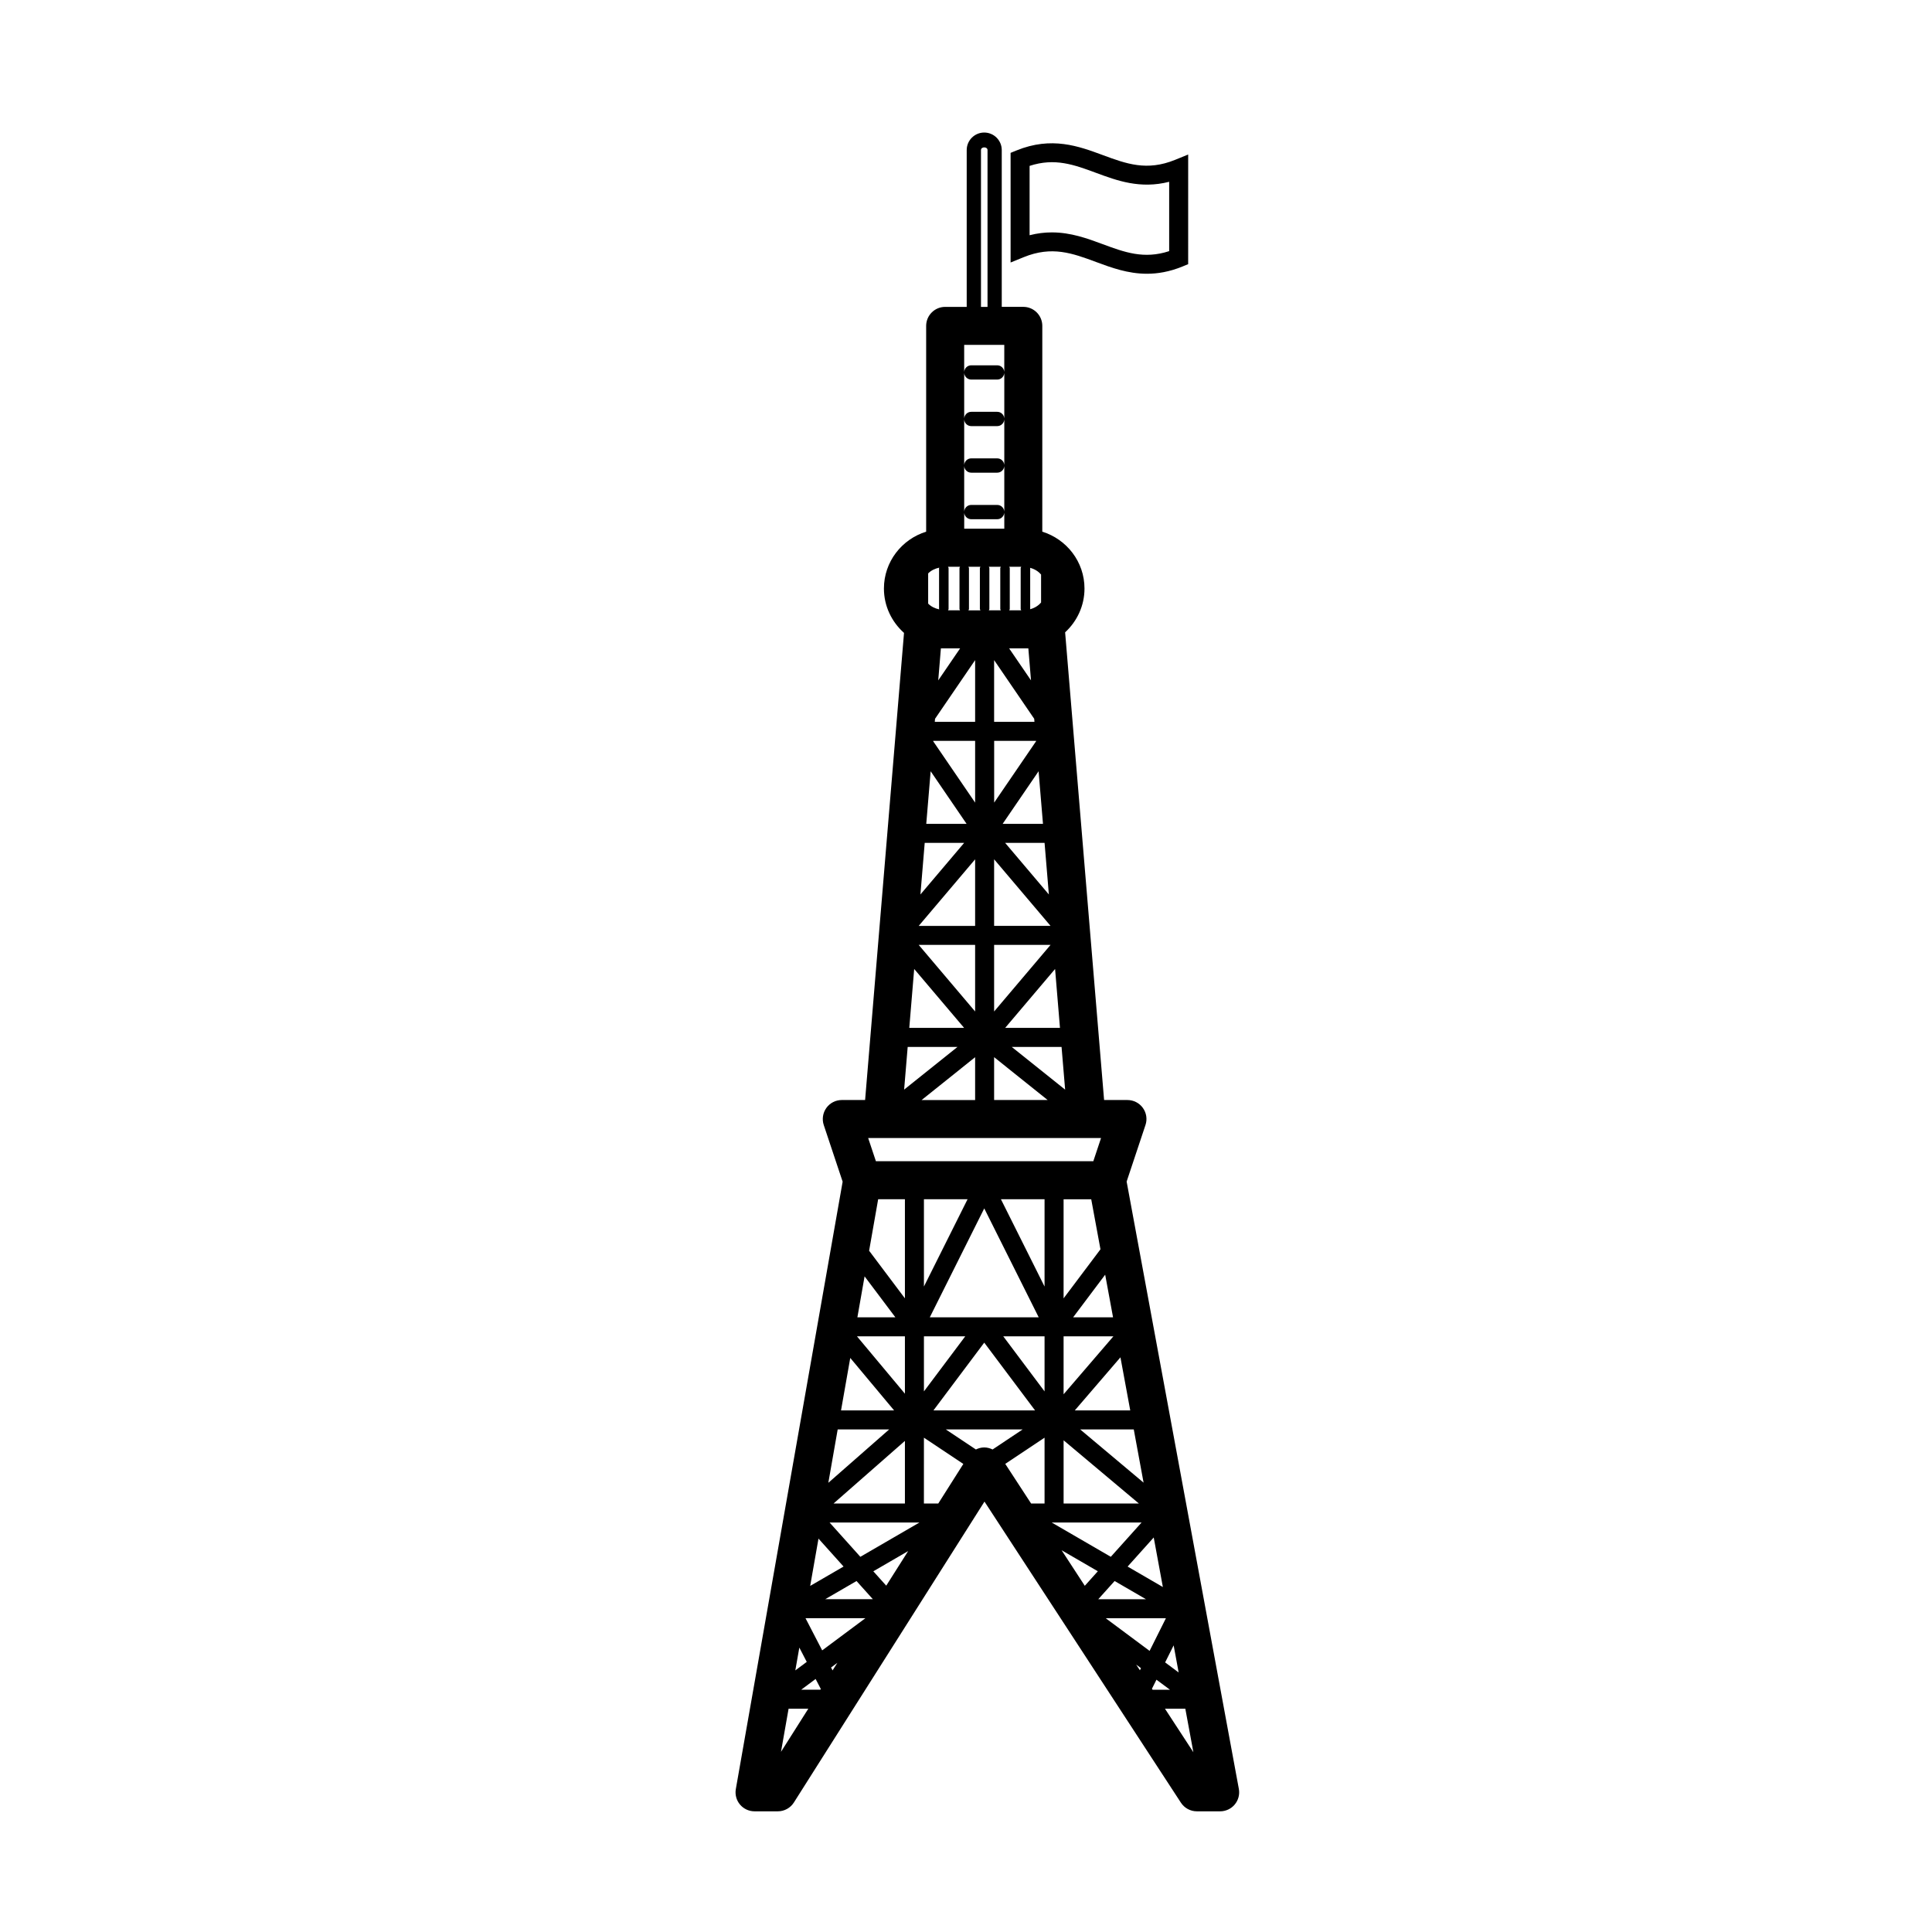 <?xml version="1.0" encoding="UTF-8"?>
<!-- Uploaded to: SVG Repo, www.svgrepo.com, Generator: SVG Repo Mixer Tools -->
<svg fill="#000000" width="800px" height="800px" version="1.1" viewBox="144 144 512 512" xmlns="http://www.w3.org/2000/svg">
 <g>
  <path d="m442.57 457.13 4.992-14.984c0.52-1.535 0.258-3.231-0.691-4.539-0.945-1.316-2.469-2.09-4.09-2.09h-6.184l-10.328-123.94c3.133-2.898 5.133-7.008 5.133-11.609 0-7.106-4.731-13.062-11.184-15.07l0.004-54.539c0-2.781-2.254-5.039-5.039-5.039h-5.707v-41.551c0-2.559-2.082-4.644-4.644-4.644-2.559 0-4.644 2.086-4.644 4.644v41.559h-5.707c-2.781 0-5.039 2.258-5.039 5.039v54.531c-6.453 2.004-11.191 7.965-11.191 15.07 0 4.684 2.082 8.855 5.324 11.758l-10.312 123.79h-6.176c-1.617 0-3.144 0.777-4.086 2.09-0.945 1.316-1.203 3.008-0.695 4.539l5.004 15.012-28.305 160.96c-0.258 1.465 0.145 2.973 1.102 4.106 0.957 1.145 2.371 1.797 3.859 1.797h6.168c1.727 0 3.336-0.887 4.258-2.344l50.508-79.738 52.055 79.793c0.934 1.426 2.519 2.289 4.223 2.289h6.172c1.496 0 2.918-0.664 3.875-1.812 0.957-1.152 1.355-2.664 1.082-4.137zm13.785 130.09-3.582-2.664 2.258-4.519zm-4.184-22.641-9.34-5.422 6.918-7.707zm-5.109-27.66-16.801-14.105h14.199zm-1.246 5.527h-19.949v-16.75zm-2.289-24.672h-14.695l12.098-14.07zm-17.664-4.277v-15.359h13.203zm11.02-31.691 2.086 11.297h-10.578zm-11.02 6.273v-26.262h7.324l2.449 13.262zm0.41-55.312-14.152-11.32h13.203zm-20.23-138.57h3.195c-0.047 0.133-0.152 0.227-0.152 0.367v10.812c0 0.145 0.109 0.242 0.152 0.367h-3.195c0.047-0.133 0.152-0.227 0.152-0.367v-10.812c0-0.148-0.105-0.242-0.152-0.367zm1.41 41.105v-16.367l10.621 15.547 0.07 0.816-10.691-0.004zm11.117 5.035 0.012 0.09-11.117 16.273v-16.367h11.105zm-11.117 54.07h14.953l-14.953 17.648zm0 29.754 14.188 11.352h-14.188zm17.453-7.758h-14.527l13.23-15.613zm-17.453-27.035v-17.648l14.953 17.648zm14.508-8.32-11.582-13.672h10.445zm-1.559-18.715h-10.691l9.527-13.941zm-3.426-67.855c1.164 0.301 2.168 0.902 2.922 1.789v7.402c-0.754 0.887-1.758 1.484-2.922 1.789 0-0.031 0.035-0.051 0.035-0.082v-10.812c0-0.035-0.031-0.051-0.035-0.086zm-5.527-0.281h3.195c-0.047 0.133-0.152 0.227-0.152 0.367v10.812c0 0.145 0.109 0.242 0.152 0.367h-3.195c0.047-0.133 0.152-0.227 0.152-0.367v-10.812c0.004-0.148-0.105-0.242-0.152-0.367zm4.113 21.625h0.961l0.707 8.484-5.801-8.484zm-11.59-132.05c0-0.953 1.734-0.953 1.734 0v41.559h-1.734zm-4.449 51.629h10.625v7.18c-0.066-0.984-0.867-1.77-1.863-1.77h-6.902c-0.996 0-1.789 0.777-1.863 1.754v-7.164zm0 7.434c0.07 0.977 0.867 1.754 1.863 1.754h6.902c0.996 0 1.797-0.785 1.863-1.77v12.09c-0.066-0.984-0.867-1.77-1.863-1.77h-6.902c-0.996 0-1.789 0.777-1.863 1.754zm0 12.336c0.07 0.977 0.867 1.754 1.863 1.754h6.902c0.996 0 1.797-0.785 1.863-1.77v12.09c-0.066-0.984-0.867-1.77-1.863-1.77h-6.902c-0.996 0-1.789 0.777-1.863 1.754zm0 12.34c0.07 0.977 0.867 1.754 1.863 1.754h6.902c0.996 0 1.797-0.785 1.863-1.77v12.09c-0.066-0.984-0.867-1.77-1.863-1.77h-6.902c-0.996 0-1.789 0.777-1.863 1.754zm0 12.336c0.07 0.977 0.867 1.754 1.863 1.754h6.902c0.996 0 1.797-0.785 1.863-1.77v4.281h-10.625l0.004-4.266zm4.309 25.902h-3.195c0.047-0.133 0.152-0.227 0.152-0.367v-10.812c0-0.145-0.105-0.242-0.152-0.367h3.195c-0.047 0.133-0.152 0.227-0.152 0.367v10.812c0 0.141 0.109 0.234 0.152 0.367zm-12.102 29.555 0.07-0.82 10.621-15.543v16.363zm10.691 5.035v16.363l-11.117-16.27 0.012-0.098zm-7.188-46.141h3.195c-0.047 0.133-0.152 0.227-0.152 0.367v10.812c0 0.145 0.105 0.242 0.152 0.367h-3.195c0.047-0.133 0.152-0.227 0.152-0.367v-10.812c-0.004-0.148-0.109-0.242-0.152-0.367zm-1.121 21.625h4.332l-5.801 8.488 0.707-8.488zm-4.137-19.859c0.777-0.801 1.809-1.285 2.941-1.531-0.004 0.051-0.051 0.074-0.051 0.125v10.812c0 0.051 0.047 0.082 0.051 0.125-1.129-0.246-2.16-0.727-2.941-1.531zm0.66 52.426 9.527 13.945h-10.691zm-1.574 18.984h10.449l-11.586 13.672zm13.359 4.356v17.648h-14.953zm0 22.68v17.645l-14.949-17.645zm-16.148 6.379 13.23 15.613h-14.531zm16.148 23.383v11.348h-14.184zm-17.871-2.727h13.203l-14.148 11.316zm51.242 24.148-2.047 6.144h-57.617l-2.051-6.144zm-30.953 54.223 13.469 17.957h-26.934zm-15.984 12.918v-14.594h10.949zm1.555-19.633 14.43-28.863 14.43 28.863zm-1.555-8.156v-23.137h11.566zm-5.039-23.129v26.262l-9.488-12.621 2.398-13.645zm-10.688 20.434 8.156 10.848h-10.062zm10.688 15.891v15.203l-12.707-15.203zm-14.484 5.727 11.617 13.906h-14.062zm14.484 21.988v16.594h-18.918zm-17.816-3.043h13.645l-16.125 14.148zm-5.086 28.938 6.644 7.402-8.848 5.133zm-5.078 28.879 1.965 3.789-3.027 2.254zm-4.859 27.625 2.012-11.422h5.223zm10.426-16.461h-5.074l3.824-2.848 1.375 2.648zm3.242-5.117-0.398-0.77 1.676-1.25zm-2.75-5.309-4.422-8.531h15.879zm0.797-13.562 8.305-4.816 4.324 4.816zm16.176-3.586-3.422-3.812 9.23-5.356zm-6.859-7.648-8.156-9.09h23.816zm20.648-14.125h-3.805l0.004-17.449 10.445 6.961zm12.184-14.859h-0.035c-0.77 0.004-1.508 0.207-2.176 0.539l-7.977-5.316h20.367l-7.969 5.316c-0.68-0.336-1.43-0.539-2.211-0.539zm15.984 14.859h-3.562l-6.852-10.504 10.414-6.941zm0-29.711-10.949-14.602h10.949zm0-27.789-11.562-23.137h11.562zm25.707 62.539-8.152 9.082-15.652-9.082zm-15.043 16.766-6.144-9.422 9.598 5.57zm7.902-1.266 8.305 4.82h-12.633zm6.703 23.66-0.984-1.508 1.266 0.941zm-8.949-13.715-0.055-0.086h15.895l-4.324 8.656zm12.137 18.605 1.199-2.398 3.578 2.66h-4.606zm3.457 5.297h5.391l2.133 11.527z"/>
  <path d="m434.47 213.43c4.039 1.496 8.422 3.117 13.48 3.117 2.875 0 5.981-0.523 9.355-1.898l1.57-0.641 0.004-29.059-3.465 1.41c-7.512 3.055-12.914 1.047-19.191-1.27-6.34-2.344-13.523-5.004-22.836-1.219l-1.57 0.641v29.055l3.465-1.41c7.5-3.059 12.918-1.051 19.188 1.273zm-17.617-25.469c6.695-2.191 11.793-0.309 17.617 1.848 5.527 2.047 11.695 4.332 19.371 2.367v18.375c-6.695 2.191-11.793 0.309-17.617-1.848-4.039-1.496-8.422-3.117-13.48-3.117-1.863 0-3.824 0.223-5.891 0.75z"/>
 </g>
</svg>